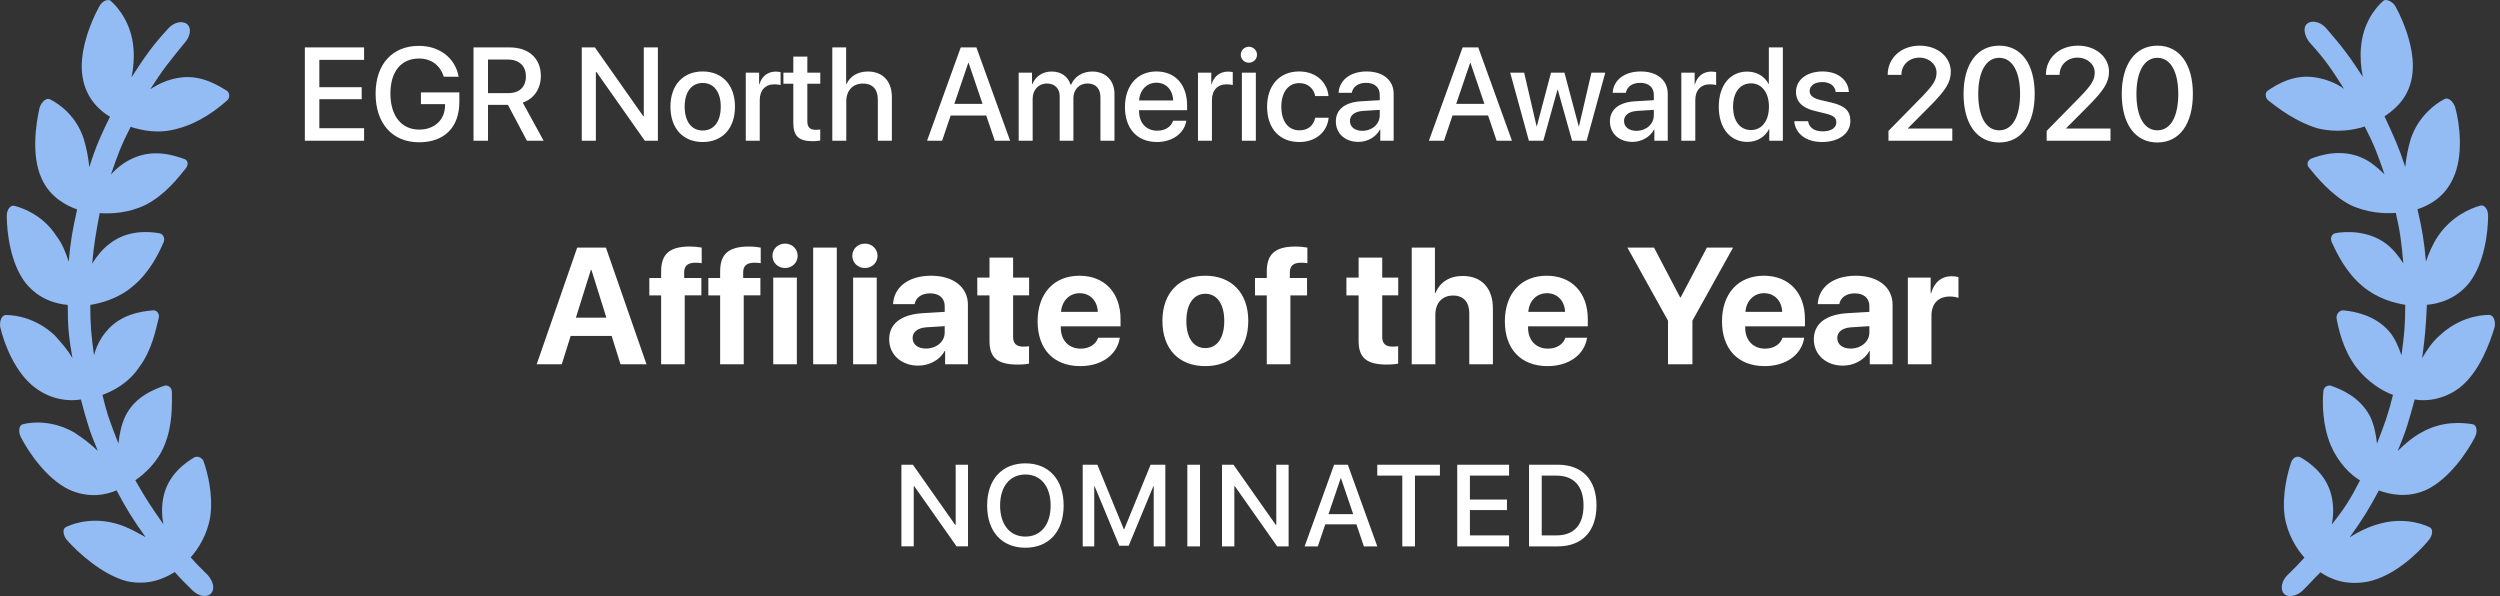 <?xml version="1.0" encoding="UTF-8"?>
<svg viewBox="0 0 302 72" xmlns="http://www.w3.org/2000/svg"><rect x="0" y="0" width="302" height="72" fill="#333333" stroke="none"/><path d="m21.33 9.443c-1.133 0.222-2.153 0.665-3.173 1.331 1.473-2.329 2.38-3.438 4.194-5.655 0.68-0.776 0.793-1.774 0.227-2.218-0.567-0.444-1.587-0.222-2.267 0.554-2.04 2.218-2.833 3.438-4.42 5.877 0.227-1.109 0.34-2.329 0.227-3.549-0.227-2.883-1.813-4.879-2.72-5.655-0.34-0.333-1.133 1e-6 -1.473 0.776-1.02 1.885-2.493 5.545-1.927 8.539 0.453 2.55 2.153 3.992 3.287 4.657-1.133 2.329-1.7 3.549-2.494 6.099-0.113-1.109-0.34-2.329-0.68-3.438-0.907-2.772-2.947-4.214-4.08-4.768-0.453-0.222-1.02 0.333-1.247 0.998-0.453 1.996-1.02 5.766 0.227 8.539 1.02 2.329 3.06 3.327 4.307 3.77-0.567 2.55-0.793 3.77-1.02 6.321-0.34-1.109-0.793-2.218-1.473-3.105-1.587-2.44-3.853-3.327-5.1-3.659-0.453-0.111-0.907 0.444-0.907 1.22 0 1.996 0.453 5.766 2.267 8.095 1.587 1.996 3.74 2.55 5.1 2.661 0 2.55 0.113 3.881 0.567 6.432-0.567-0.998-1.36-1.885-2.153-2.772-2.153-1.996-4.534-2.44-5.894-2.44-0.453 0-0.793 0.665-0.68 1.442 0.453 1.996 1.813 5.545 4.194 7.319 2.04 1.552 4.194 1.663 5.554 1.442 0.68 2.55 1.02 3.77 2.04 6.21-0.793-0.776-1.813-1.552-2.833-2.218-2.494-1.442-4.987-1.331-6.234-0.998-0.453 0.111-0.567 0.887-0.227 1.552 0.907 1.774 3.06 4.99 5.78 6.321 2.38 1.109 4.534 0.665 5.78 0.111 1.247 2.329 1.927 3.438 3.514 5.655-1.02-0.554-2.154-1.22-3.287-1.552-2.833-0.887-5.213-0.222-6.347 0.333-0.453 0.222-0.34 0.998 0.113 1.552 1.36 1.552 4.307 4.214 7.254 4.99 2.607 0.554 4.534-0.333 5.78-1.109 0.793 0.887 1.247 1.331 2.153 2.218 0.793 0.776 1.813 0.887 2.267 0.333 0.453-0.554 0.227-1.442-0.453-2.218-0.793-0.776-1.247-1.22-2.04-2.107 0.907-0.998 2.04-2.772 2.38-4.99 0.34-2.661-0.34-5.212-0.793-6.543-0.113-0.444-0.68-0.776-1.133-0.554-1.133 0.665-3.174 2.107-3.74 4.768-0.227 1.109-0.227 2.218 0 3.327-1.473-2.107-2.153-3.105-3.4-5.323 1.133-0.776 2.72-2.218 3.514-4.214 1.02-2.44 0.907-4.99 0.907-6.432 0-0.554-0.453-0.887-0.907-0.776-1.247 0.444-3.627 1.331-4.76 3.77-0.453 0.998-0.68 2.107-0.793 3.216-0.907-2.329-1.36-3.438-1.927-5.877 1.247-0.444 3.174-1.442 4.42-3.327 1.587-2.107 2.04-4.657 2.38-5.988 0.113-0.444-0.227-0.998-0.793-0.887-1.247 0.111-3.853 0.444-5.554 2.55-0.68 0.776-1.247 1.885-1.473 2.883-0.34-2.44-0.453-3.659-0.453-6.099 1.36-0.222 3.4-0.776 5.1-2.218 2.04-1.663 3.174-3.992 3.74-5.323 0.227-0.444 0-0.998-0.453-1.109-1.247-0.222-3.853-0.444-6.007 1.22-0.907 0.665-1.587 1.552-2.153 2.44 0.227-2.44 0.453-3.659 0.907-6.099 1.36 0.111 3.514 0 5.554-0.998 2.38-1.22 3.967-3.327 4.873-4.436 0.34-0.444 0.227-0.998-0.227-1.109-1.247-0.444-3.627-1.22-6.12-0.111-1.02 0.444-1.927 1.109-2.72 1.996 0.793-2.329 1.247-3.549 2.38-5.766 1.36 0.444 3.4 0.887 5.667 0.222 2.607-0.665 4.76-2.329 5.894-3.327 0.453-0.333 0.453-0.887 0.113-1.22-1.247-0.776-3.4-2.107-6.12-1.552z" fill="#93BBF4"/><path d="m43.981 15.484h-5.406v-3.5h5.117v-1.453h-5.117v-3.297h5.406v-1.508h-7.156v11.273h7.156v-1.516zm11.508-3.172v-1.148h-4.641v1.414h2.914v0.195c-0.023 1.711-1.289 2.883-3.117 2.883-2.148 0-3.484-1.664-3.484-4.359 0-2.648 1.297-4.227 3.453-4.227 1.469 0 2.57 0.805 2.992 2.203h1.797c-0.391-2.25-2.289-3.734-4.797-3.734-3.211 0-5.234 2.219-5.234 5.773 0 3.617 2.031 5.875 5.258 5.875 3.055 0 4.859-1.82 4.859-4.875zm3.461-5.117h2.406c1.352 0 2.172 0.766 2.172 2.023 0 1.289-0.773 2.031-2.125 2.031h-2.453v-4.055zm0 5.469h2.406l2.297 4.336h2.016l-2.523-4.609c1.375-0.461 2.188-1.695 2.188-3.219 0-2.102-1.445-3.445-3.766-3.445h-4.367v11.273h1.75v-4.336zm13.031 4.336v-8.305h0.07l5.844 8.305h1.578v-11.273h-1.703v8.312h-0.062l-5.844-8.312h-1.586v11.273h1.703zm12.906 0.156c2.352 0 3.898-1.617 3.898-4.266 0-2.641-1.555-4.258-3.898-4.258-2.344 0-3.898 1.617-3.898 4.258 0 2.648 1.547 4.266 3.898 4.266zm0-1.391c-1.32 0-2.18-1.047-2.18-2.875 0-1.82 0.859-2.867 2.18-2.867s2.18 1.047 2.18 2.867c0 1.828-0.852 2.875-2.18 2.875zm5.203 1.234h1.688v-4.922c0-1.164 0.672-1.891 1.758-1.891 0.328 0 0.625 0.039 0.758 0.094v-1.57c-0.125-0.023-0.336-0.062-0.578-0.062-0.969 0-1.703 0.57-1.976 1.531h-0.039v-1.398h-1.609v8.219zm5.742-10.164v1.945h-1.195v1.336h1.195v4.719c0 1.586 0.648 2.219 2.312 2.219 0.375 0 0.75-0.031 0.938-0.078v-1.336c-0.109 0.024-0.383 0.039-0.555 0.039-0.688 0-1-0.32-1-1.031v-4.531h1.562v-1.336h-1.562v-1.945h-1.695zm4.711 10.164h1.687v-4.75c0-1.297 0.766-2.156 2.016-2.156 1.188 0 1.797 0.727 1.797 1.937v4.969h1.695v-5.297c0-1.859-1.078-3.062-2.883-3.062-1.25 0-2.148 0.555-2.601 1.516h-0.039v-4.43h-1.672v11.273zm19.625 0h1.852l-4.071-11.273h-1.89l-4.071 11.273h1.821l1.031-3.047h4.297l1.031 3.047zm-3.203-9.398h0.047l1.679 4.945h-3.406l1.68-4.945zm6.094 9.398h1.687v-5.078c0-1.055 0.711-1.836 1.711-1.836 0.953 0 1.555 0.602 1.555 1.547v5.367h1.656v-5.133c0-1.039 0.695-1.781 1.695-1.781s1.571 0.609 1.571 1.672v5.242h1.695v-5.648c0-1.633-1.063-2.711-2.688-2.711-1.171 0-2.14 0.609-2.562 1.609h-0.039c-0.328-1.023-1.156-1.609-2.297-1.609-1.109 0-1.969 0.609-2.336 1.524h-0.039v-1.383h-1.609v8.219zm16.64-7.008c1.18 0 1.977 0.883 2.016 2.141h-4.11c0.086-1.242 0.915-2.141 2.094-2.141zm2.008 4.594c-0.227 0.719-0.937 1.203-1.898 1.203-1.352 0-2.211-0.945-2.211-2.375v-0.102h5.804v-0.578c0-2.492-1.422-4.102-3.703-4.102-2.32 0-3.804 1.719-3.804 4.297 0 2.594 1.46 4.226 3.875 4.226 1.882 0 3.304-1.07 3.539-2.57h-1.602zm3.008 2.414h1.687v-4.922c0-1.164 0.672-1.891 1.758-1.891 0.328 0 0.625 0.039 0.758 0.094v-1.57c-0.125-0.023-0.336-0.062-0.578-0.062-0.969 0-1.703 0.57-1.977 1.531h-0.039v-1.398h-1.609v8.219zm5.305 0h1.687v-8.219h-1.687v8.219zm0.843-9.422c0.547 0 0.985-0.43 0.985-0.961 0-0.539-0.438-0.969-0.985-0.969-0.539 0-0.976 0.43-0.976 0.969 0 0.531 0.437 0.961 0.976 0.961zm9.625 4.031c-0.148-1.617-1.437-2.977-3.554-2.977-2.336 0-3.868 1.648-3.868 4.258 0 2.656 1.532 4.266 3.883 4.266 1.977 0 3.375-1.187 3.555-2.937h-1.625c-0.195 0.953-0.875 1.523-1.914 1.523-1.313 0-2.18-1.047-2.18-2.852 0-1.766 0.86-2.852 2.164-2.852 1.102 0 1.758 0.695 1.93 1.57h1.609zm4.086 4.195c-0.906 0-1.5-0.469-1.5-1.188 0-0.703 0.571-1.148 1.578-1.219l2.024-0.125v0.648c0 1.07-0.922 1.883-2.102 1.883zm-0.469 1.336c1.079 0 2.118-0.578 2.594-1.492h0.039v1.352h1.617v-5.664c0-1.648-1.273-2.703-3.265-2.703-2.031 0-3.297 1.094-3.391 2.578h1.594c0.148-0.734 0.758-1.203 1.734-1.203 1.032 0 1.649 0.547 1.649 1.461v0.633l-2.25 0.133c-1.953 0.109-3.055 0.992-3.055 2.43 0 1.476 1.125 2.477 2.734 2.477zm16.688-0.141h1.852l-4.071-11.273h-1.89l-4.071 11.273h1.821l1.031-3.047h4.297l1.031 3.047zm-3.203-9.398h0.047l1.679 4.945h-3.406l1.68-4.945zm16.328 1.18h-1.672l-1.5 6.469h-0.039l-1.719-6.469h-1.625l-1.711 6.469h-0.031l-1.5-6.469h-1.687l2.257 8.219h1.743l1.711-6.156h0.039l1.726 6.156h1.758l2.25-8.219zm3.766 7.023c-0.907 0-1.5-0.469-1.5-1.188 0-0.703 0.57-1.148 1.578-1.219l2.023-0.125v0.648c0 1.07-0.922 1.883-2.101 1.883zm-0.469 1.336c1.078 0 2.117-0.578 2.594-1.492h0.039v1.352h1.617v-5.664c0-1.648-1.274-2.703-3.266-2.703-2.031 0-3.297 1.094-3.39 2.578h1.593c0.149-0.734 0.758-1.203 1.735-1.203 1.031 0 1.648 0.547 1.648 1.461v0.633l-2.25 0.133c-1.953 0.109-3.055 0.992-3.055 2.43 0 1.476 1.125 2.477 2.735 2.477zm5.89-0.141h1.688v-4.922c0-1.164 0.672-1.891 1.758-1.891 0.328 0 0.625 0.039 0.758 0.094v-1.57c-0.125-0.023-0.336-0.062-0.579-0.062-0.968 0-1.703 0.57-1.976 1.531h-0.039v-1.398h-1.61v8.219zm7.977 0.141c1.195 0 2.133-0.602 2.617-1.539h0.031v1.398h1.641v-11.273h-1.695v4.422h-0.031c-0.461-0.906-1.399-1.5-2.579-1.5-2.062 0-3.437 1.649-3.437 4.242 0 2.594 1.375 4.25 3.453 4.25zm0.445-7.07c1.297 0 2.164 1.117 2.164 2.82 0 1.719-0.867 2.82-2.164 2.82-1.336 0-2.172-1.086-2.172-2.82 0-1.726 0.836-2.82 2.172-2.82zm5.43 1.039c0 1.148 0.75 1.922 2.234 2.281l1.469 0.359c0.86 0.219 1.172 0.508 1.172 1.031 0 0.664-0.625 1.086-1.641 1.086-1.031 0-1.64-0.438-1.773-1.227h-1.672c0.133 1.508 1.422 2.516 3.367 2.516 2.016 0 3.414-1.031 3.414-2.531 0-1.211-0.625-1.836-2.281-2.234l-1.383-0.32c-0.851-0.211-1.258-0.555-1.258-1.062 0-0.648 0.61-1.094 1.524-1.094 0.945 0 1.547 0.461 1.625 1.203h1.586c-0.055-1.461-1.336-2.484-3.164-2.484-1.922 0-3.219 1.008-3.219 2.477zm11.078-2.078v0.016h1.656v-0.023c0-1.172 0.93-2.062 2.164-2.062 1.172 0 2.079 0.797 2.079 1.797 0 0.883-0.36 1.477-1.735 2.906l-4.07 4.148v1.188h7.711v-1.477h-5.352v-0.039l2.821-2.836c1.648-1.688 2.351-2.664 2.351-3.977 0-1.789-1.601-3.156-3.75-3.156-2.242 0-3.875 1.484-3.875 3.516zm13.469 8.18c2.703 0 4.289-2.273 4.289-5.867 0-3.57-1.594-5.828-4.289-5.828-2.688 0-4.305 2.266-4.305 5.836 0 3.594 1.602 5.859 4.305 5.859zm0-1.469c-1.609 0-2.531-1.672-2.531-4.391 0-2.68 0.937-4.367 2.531-4.367s2.523 1.68 2.523 4.367c0 2.727-0.914 4.391-2.523 4.391zm5.641-6.711v0.016h1.656v-0.023c0-1.172 0.929-2.062 2.164-2.062 1.172 0 2.078 0.797 2.078 1.797 0 0.883-0.359 1.477-1.734 2.906l-4.071 4.148v1.188h7.711v-1.477h-5.351v-0.039l2.82-2.836c1.648-1.688 2.352-2.664 2.352-3.977 0-1.789-1.602-3.156-3.75-3.156-2.243 0-3.875 1.484-3.875 3.516zm13.468 8.18c2.703 0 4.289-2.273 4.289-5.867 0-3.57-1.593-5.828-4.289-5.828-2.687 0-4.304 2.266-4.304 5.836 0 3.594 1.601 5.859 4.304 5.859zm0-1.469c-1.609 0-2.531-1.672-2.531-4.391 0-2.68 0.938-4.367 2.531-4.367 1.594 0 2.524 1.68 2.524 4.367 0 2.727-0.914 4.391-2.524 4.391z" fill="#fff"/><path d="m74.96 44h3.135l-4.902-14.092h-3.467l-4.893 14.092h3.027l1.074-3.418h4.951l1.074 3.418zm-3.584-11.396h0.068l1.807 5.771h-3.682l1.807-5.771zm8.486 11.396h2.852v-8.32h2.012v-2.1h-2.08v-0.693c0-0.742 0.41-1.152 1.348-1.152 0.283 0 0.566 0.019 0.771 0.059v-1.885c-0.332-0.068-0.928-0.127-1.455-0.127-2.481 0-3.447 0.957-3.447 3.008v0.791h-1.426v2.1h1.426v8.32zm7.129 0h2.852v-8.32h2.012v-2.1h-2.08v-0.693c0-0.742 0.41-1.152 1.348-1.152 0.283 0 0.566 0.019 0.771 0.059v-1.885c-0.332-0.068-0.928-0.127-1.455-0.127-2.481 0-3.447 0.957-3.447 3.008v0.791h-1.426v2.1h1.426v8.32zm6.416 0h2.852v-10.469h-2.852v10.469zm1.426-11.621c0.859 0 1.523-0.654 1.523-1.475 0-0.83-0.664-1.475-1.523-1.475s-1.523 0.644-1.523 1.475c0 0.82 0.664 1.475 1.523 1.475zm3.398 11.621h2.852v-14.092h-2.852v14.092zm4.825 0h2.851v-10.469h-2.851v10.469zm1.425-11.621c0.86 0 1.524-0.654 1.524-1.475 0-0.83-0.664-1.475-1.524-1.475-0.859 0-1.523 0.644-1.523 1.475 0 0.82 0.664 1.475 1.523 1.475zm7.373 9.727c-0.966 0-1.611-0.488-1.611-1.27 0-0.742 0.606-1.221 1.67-1.299l2.207-0.137v0.762c0 1.133-1.025 1.943-2.266 1.943zm-0.937 2.061c1.309 0 2.607-0.654 3.193-1.768h0.059v1.602h2.754v-7.197c0-2.109-1.748-3.496-4.434-3.496-2.773 0-4.502 1.397-4.609 3.428h2.607c0.137-0.771 0.811-1.299 1.875-1.299 1.075 0 1.758 0.567 1.758 1.543v0.693l-2.637 0.156c-2.607 0.156-4.072 1.26-4.072 3.164 0 1.885 1.514 3.174 3.506 3.174zm8.613-13.047v2.412h-1.474v2.148h1.474v5.498c0 2.041 0.957 2.861 3.418 2.861 0.576 0 1.065-0.049 1.358-0.117v-2.1c-0.176 0.029-0.44 0.049-0.694 0.049-0.84 0-1.23-0.381-1.23-1.182v-5.01h1.933v-2.148h-1.933v-2.412h-2.852zm10.889 4.297c1.269 0 2.139 0.918 2.197 2.256h-4.443c0.098-1.309 0.996-2.256 2.246-2.256zm2.236 5.381c-0.263 0.801-1.064 1.318-2.109 1.318-1.455 0-2.402-1.025-2.402-2.519v-0.176h7.216v-0.869c0-3.184-1.923-5.244-4.97-5.244-3.096 0-5.049 2.168-5.049 5.508 0 3.35 1.933 5.41 5.156 5.41 2.588 0 4.463-1.377 4.775-3.428h-2.617zm12.949 3.428c3.165 0 5.186-2.022 5.186-5.469 0-3.398-2.051-5.449-5.186-5.449-3.134 0-5.185 2.061-5.185 5.449 0 3.438 2.021 5.469 5.185 5.469zm0-2.178c-1.406 0-2.294-1.182-2.294-3.281 0-2.08 0.908-3.281 2.294-3.281 1.387 0 2.286 1.201 2.286 3.281 0 2.1-0.889 3.281-2.286 3.281zm7.422 1.953h2.852v-8.32h2.012v-2.1h-2.08v-0.693c0-0.742 0.41-1.152 1.347-1.152 0.283 0 0.567 0.019 0.772 0.059v-1.885c-0.332-0.068-0.928-0.127-1.455-0.127-2.481 0-3.448 0.957-3.448 3.008v0.791h-1.425v2.1h1.425v8.32zm11.094-12.881v2.412h-1.474v2.148h1.474v5.498c0 2.041 0.957 2.861 3.418 2.861 0.576 0 1.065-0.049 1.358-0.117v-2.1c-0.176 0.029-0.44 0.049-0.694 0.049-0.84 0-1.23-0.381-1.23-1.182v-5.01h1.933v-2.148h-1.933v-2.412h-2.852zm6.416 12.881h2.852v-5.977c0-1.377 0.791-2.324 2.138-2.324 1.299 0 1.963 0.82 1.963 2.168v6.133h2.852v-6.738c0-2.422-1.328-3.926-3.653-3.926-1.591 0-2.734 0.742-3.291 2.061h-0.058v-5.488h-2.803v14.092zm16.328-8.584c1.27 0 2.139 0.918 2.198 2.256h-4.444c0.098-1.309 0.996-2.256 2.246-2.256zm2.237 5.381c-0.264 0.801-1.065 1.318-2.11 1.318-1.455 0-2.402-1.025-2.402-2.519v-0.176h7.217v-0.869c0-3.184-1.924-5.244-4.971-5.244-3.096 0-5.049 2.168-5.049 5.508 0 3.35 1.934 5.41 5.156 5.41 2.588 0 4.463-1.377 4.776-3.428h-2.617zm15.341 3.203v-5.264l4.912-8.828h-3.164l-3.164 6.016h-0.068l-3.154-6.016h-3.213l4.902 8.828v5.264h2.949zm8.653-8.584c1.269 0 2.138 0.918 2.197 2.256h-4.443c0.097-1.309 0.996-2.256 2.246-2.256zm2.236 5.381c-0.264 0.801-1.064 1.318-2.109 1.318-1.455 0-2.403-1.025-2.403-2.519v-0.176h7.217v-0.869c0-3.184-1.924-5.244-4.971-5.244-3.095 0-5.048 2.168-5.048 5.508 0 3.35 1.933 5.41 5.156 5.41 2.588 0 4.463-1.377 4.775-3.428h-2.617zm8.223 1.309c-0.967 0-1.612-0.488-1.612-1.27 0-0.742 0.606-1.221 1.67-1.299l2.207-0.137v0.762c0 1.133-1.025 1.943-2.265 1.943zm-0.938 2.061c1.309 0 2.608-0.654 3.194-1.768h0.058v1.602h2.754v-7.197c0-2.109-1.748-3.496-4.434-3.496-2.773 0-4.501 1.397-4.609 3.428h2.608c0.136-0.771 0.81-1.299 1.875-1.299 1.074 0 1.757 0.567 1.757 1.543v0.693l-2.636 0.156c-2.608 0.156-4.073 1.26-4.073 3.164 0 1.885 1.514 3.174 3.506 3.174zm7.852-0.166h2.851v-5.85c0-1.475 0.821-2.334 2.227-2.334 0.41 0 0.801 0.068 1.035 0.166v-2.51c-0.195-0.059-0.478-0.107-0.81-0.107-1.231 0-2.12 0.723-2.491 2.051h-0.058v-1.885h-2.754v10.469z" fill="#fff"/><path d="m110.38 66v-7.267h0.062l5.113 7.267h1.381v-9.864h-1.49v7.274h-0.055l-5.113-7.274h-1.388v9.864h1.49zm13.487-10.028c-2.844 0-4.621 1.962-4.621 5.1s1.777 5.093 4.621 5.093c2.837 0 4.621-1.955 4.621-5.093s-1.784-5.1-4.621-5.1zm0 1.347c1.873 0 3.049 1.449 3.049 3.753 0 2.297-1.176 3.746-3.049 3.746s-3.056-1.449-3.056-3.746c0-2.304 1.183-3.753 3.056-3.753zm16.904 8.682v-9.864h-1.777l-3.186 7.786h-0.054l-3.193-7.786h-1.77v9.864h1.394v-7.26h0.048l2.981 7.185h1.134l2.974-7.185h0.048v7.26h1.401zm4.19 0v-9.864h-1.531v9.864h1.531zm4.148 0v-7.267h0.062l5.113 7.267h1.381v-9.864h-1.49v7.274h-0.055l-5.113-7.274h-1.388v9.864h1.49zm15.647 0h1.62l-3.561-9.864h-1.655l-3.561 9.864h1.593l0.902-2.666h3.76l0.902 2.666zm-2.803-8.224h0.041l1.47 4.327h-2.98l1.469-4.327zm8.975 8.224v-8.545h3.015v-1.319h-7.568v1.319h3.022v8.545h1.531zm11.367-1.326h-4.73v-3.062h4.478v-1.272h-4.478v-2.885h4.73v-1.319h-6.261v9.864h6.261v-1.326zm2.413-8.538v9.864h3.479c2.94 0 4.669-1.832 4.669-4.949 0-3.11-1.736-4.915-4.669-4.915h-3.479zm1.531 1.319h1.805c2.085 0 3.247 1.285 3.247 3.609 0 2.331-1.156 3.609-3.247 3.609h-1.805v-7.219z" fill="#fff"/><path d="m297.15 46.814c2.39-1.888 3.641-5.441 4.21-7.328 0.114-0.666-0.114-1.443-0.682-1.443-1.366 0-3.755 0.444-5.917 2.443-0.91 0.777-1.593 1.777-2.162 2.776 0.342-2.554 0.455-3.886 0.569-6.44 1.366-0.111 3.527-0.666 5.12-2.665 1.821-2.332 2.276-6.107 2.276-8.105 0-0.777-0.455-1.332-0.91-1.221-1.252 0.333-3.528 1.332-5.12 3.664-0.683 0.999-1.138 2.11-1.48 3.109-0.227-2.554-0.455-3.886-1.024-6.329 1.366-0.444 3.3-1.443 4.324-3.775 1.252-2.665 0.796-6.551 0.228-8.55-0.228-0.666-0.797-1.221-1.252-0.999-1.138 0.555-3.186 2.11-4.096 4.774-0.341 1.11-0.569 2.332-0.683 3.442-0.796-2.443-1.365-3.664-2.503-6.107 1.138-0.777 2.845-2.11 3.3-4.663 0.569-2.998-0.91-6.662-1.934-8.55-0.342-0.666-1.138-0.999-1.48-0.777-1.024 0.888-2.503 2.776-2.73 5.663-0.114 1.221 0 2.443 0.227 3.553-1.593-2.443-2.503-3.664-4.437-5.885-0.683-0.777-1.707-0.999-2.276-0.555-0.569 0.444-0.341 1.443 0.228 2.221 1.934 2.11 2.731 3.331 4.21 5.663-0.91-0.666-2.048-1.11-3.186-1.332-2.731-0.555-4.893 0.777-6.03 1.554-0.342 0.222-0.342 0.888 0.113 1.221 1.138 0.888 3.3 2.554 5.917 3.331 2.275 0.555 4.324 0.222 5.689-0.222 1.138 2.221 1.593 3.442 2.389 5.774-0.796-0.777-1.706-1.554-2.73-1.999-2.504-1.11-5.007-0.333-6.145 0.111-0.455 0.222-0.568 0.777-0.227 1.11 0.91 1.11 2.617 3.22 4.892 4.441 2.048 0.999 4.21 1.11 5.576 0.999 0.568 2.443 0.682 3.664 0.91 6.107-0.569-0.888-1.252-1.776-2.162-2.443-2.162-1.554-4.779-1.443-6.03-1.221-0.455 0.111-0.683 0.555-0.455 1.11 0.568 1.221 1.706 3.664 3.754 5.33 1.707 1.444 3.755 1.999 5.12 2.221 0 2.443-0.113 3.664-0.455 6.107-0.341-0.999-0.796-2.11-1.479-2.887-1.707-1.999-4.323-2.443-5.575-2.554-0.455 0-0.797 0.444-0.797 0.888 0.228 1.332 0.797 3.886 2.39 5.996 1.365 1.777 3.186 2.887 4.437 3.331-0.569 2.332-1.024 3.553-1.934 5.885-0.114-1.11-0.341-2.221-0.796-3.22-1.252-2.443-3.528-3.331-4.779-3.775-0.455-0.111-0.91 0.222-0.91 0.777-0.114 1.332-0.114 3.997 0.91 6.44 0.91 2.11 2.389 3.553 3.527 4.219-1.138 2.221-1.82 3.331-3.413 5.33 0.227-1.11 0.227-2.221 0-3.331-0.569-2.665-2.617-4.108-3.755-4.774-0.455-0.222-0.91 0-1.138 0.555-0.455 1.332-1.138 3.997-0.796 6.551 0.341 2.221 1.479 3.997 2.389 4.997-0.796 0.888-1.138 1.221-2.048 2.11-0.683 0.666-0.91 1.665-0.455 2.221 0.455 0.555 1.593 0.333 2.275-0.333 0.911-0.888 1.252-1.332 2.162-2.221 1.138 0.777 3.072 1.665 5.803 1.11 3.072-0.666 5.916-3.331 7.282-4.997 0.455-0.555 0.569-1.332 0.114-1.554-1.138-0.555-3.528-1.221-6.372-0.333-1.138 0.333-2.276 0.888-3.3 1.554 1.593-2.221 2.276-3.331 3.528-5.663 1.251 0.444 3.413 0.999 5.802-0.111 2.731-1.332 4.893-4.552 5.803-6.329 0.341-0.666 0.227-1.444-0.228-1.554-1.251-0.222-3.754-0.444-6.257 0.999-1.024 0.555-1.935 1.332-2.845 2.221 1.024-2.443 1.365-3.664 2.048-6.218 1.252 0.222 3.413 0.111 5.461-1.443z" fill="#93BBF4"/></svg>
